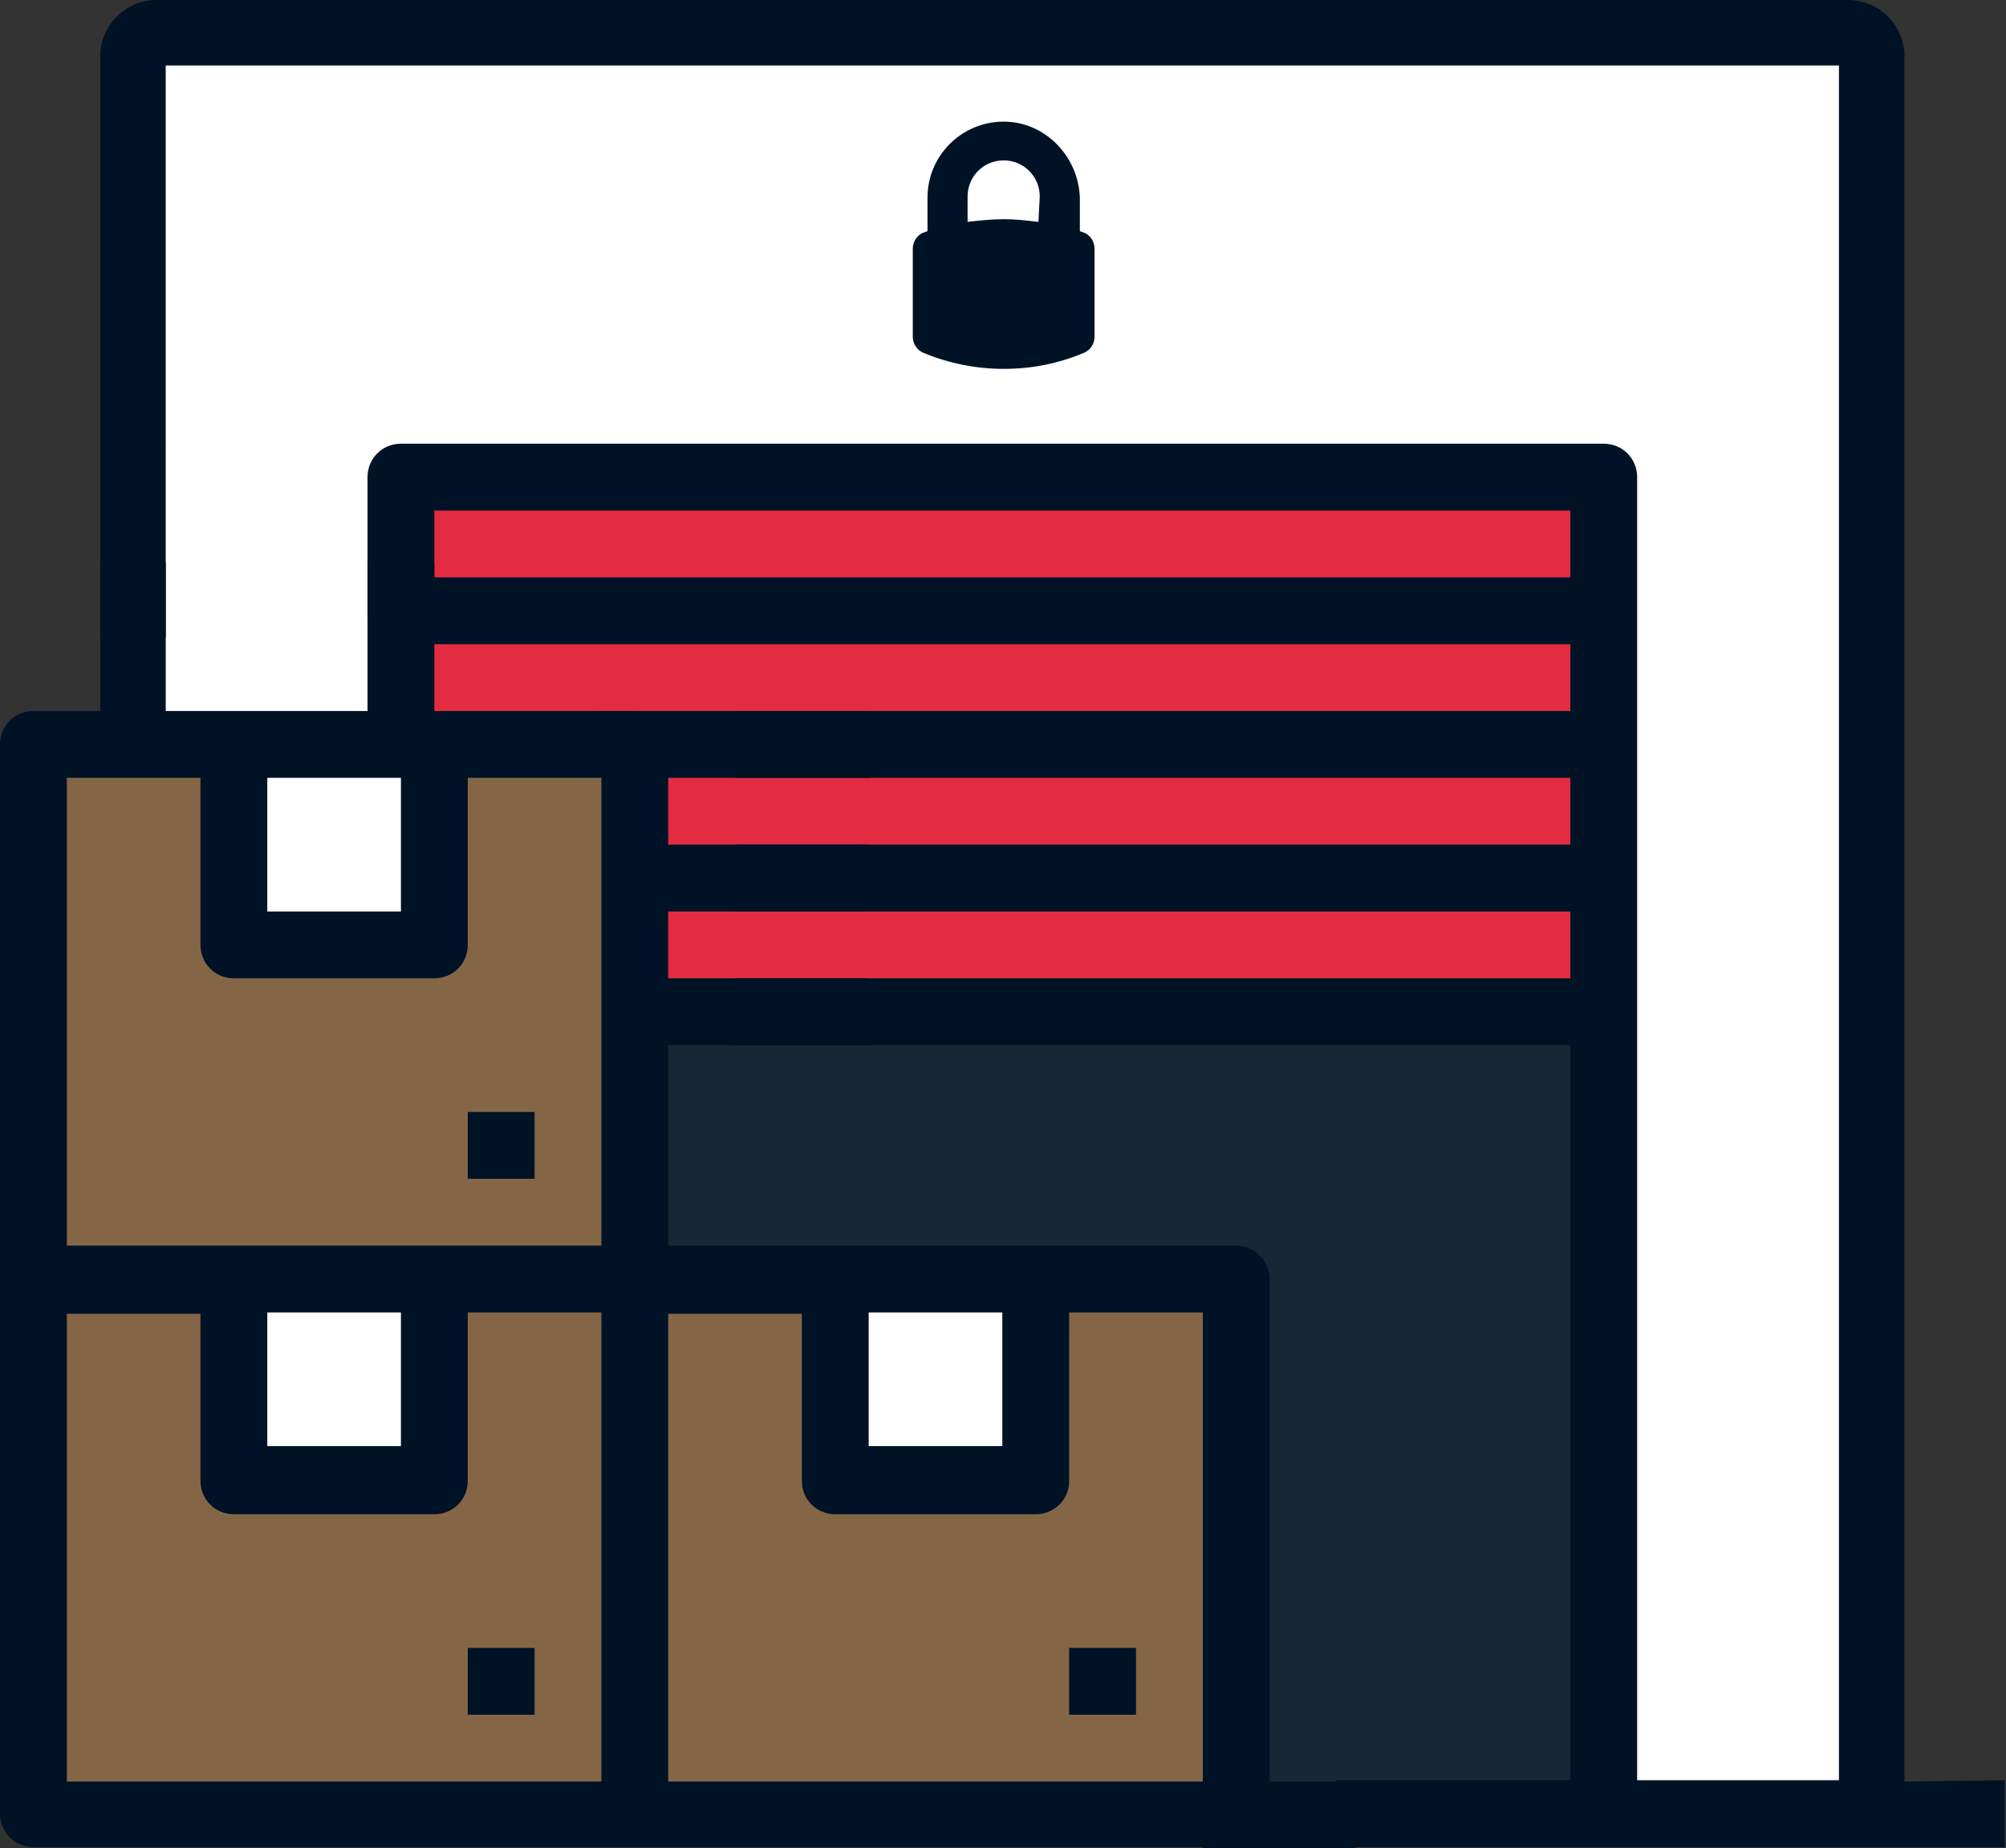 <?xml version="1.0" encoding="utf-8"?>
<!-- Generator: Adobe Illustrator 24.3.0, SVG Export Plug-In . SVG Version: 6.00 Build 0)  -->
<svg version="1.1" id="Layer_1" xmlns="http://www.w3.org/2000/svg" xmlns:xlink="http://www.w3.org/1999/xlink" x="0px" y="0px"
	 viewBox="0 0 150.1 138.3" style="enable-background:new 0 0 150.1 138.3;" xml:space="preserve">
<rect x="0" y="0" width="150.1" height="138.3" fill="#333333" stroke="none"/>
<style type="text/css">
	.st0{fill:#FFFFFF;}
	.st1{fill:#E32C42;}
	.st2{fill:#001226;}
	.st3{fill:#846646;}
	.st4{fill:#172735;}
</style>
<rect id="Rectangle_19" x="9.7" y="3.3" class="st0" width="129.7" height="131.6"/>
<rect id="Rectangle_20" x="30" y="35.6" class="st1" width="88.5" height="97.7"/>
<rect id="Rectangle_21" x="27.5" y="42.1" class="st2" width="5" height="12.8"/>
<rect id="Rectangle_22" x="44.4" y="53.2" class="st2" width="20.7" height="5"/>
<rect id="Rectangle_23" x="46.2" y="63.2" class="st2" width="18.8" height="5"/>
<rect id="Rectangle_24" x="7.5" y="42.1" class="st2" width="4.9" height="12.8"/>
<g id="Group_18" transform="translate(3.476 56.739)">
	<rect id="Rectangle_25" x="0" y="0" class="st3" width="42.7" height="37.4"/>
</g>
<g id="Group_20" transform="translate(3.476 56.739)">
	<g id="Group_19">
		<rect id="Rectangle_26" x="0" y="0" class="st3" width="42.7" height="37.4"/>
	</g>
	<path id="Path_45" class="st0" d="M15,0.3h13.2v12.1H15V0.3z"/>
</g>
<g id="Group_22" transform="translate(3.476 97.062)">
	<g id="Group_21">
		<rect id="Rectangle_28" x="0" y="0" class="st3" width="42.7" height="37.4"/>
	</g>
	<path id="Path_46" class="st0" d="M15,0.3h13.2v12.1H15V0.3z"/>
</g>
<g id="Group_24" transform="translate(48.654 97.062)">
	<g id="Group_23">
		<rect id="Rectangle_30" x="0" y="0" class="st3" width="42.7" height="37.4"/>
	</g>
	<path id="Path_47" class="st0" d="M15,0.3h13.2v12.1H15V0.3z"/>
</g>
<path id="Path_38" class="st4" d="M49.2,95.7v-20h69.9v58.8H92.1V95.7L49.2,95.7z"/>
<g id="Group_25" transform="translate(0)">
	<rect id="Rectangle_32" x="35" y="123.3" class="st2" width="5" height="5"/>
	<path id="Path_39" class="st2" d="M92.5,93.2H50V55.7c0-1.4-1.1-2.5-2.5-2.5h-45c-1.4,0-2.5,1.1-2.5,2.5v80c0,1.4,1.1,2.5,2.5,2.5
		h90c1.4,0,2.5-1.1,2.5-2.5v-40C95,94.4,93.9,93.2,92.5,93.2C92.5,93.2,92.5,93.2,92.5,93.2z M20,58.2h10v10H20V58.2z M45,133.3H5
		v-35h10v12.5c0,1.4,1.1,2.5,2.5,2.5h15c1.4,0,2.5-1.1,2.5-2.5V98.2h10L45,133.3z M20,108.2v-10h10v10H20z M45,93.2H5v-35h10v12.5
		c0,1.4,1.1,2.5,2.5,2.5h15c1.4,0,2.5-1.1,2.5-2.5V58.2h10L45,93.2z M65,98.2h10v10H65V98.2z M90,133.3H50v-35h10v12.5
		c0,1.4,1.1,2.5,2.5,2.5h15c1.4,0,2.5-1.1,2.5-2.5V98.2h10L90,133.3z"/>
	<rect id="Rectangle_33" x="80" y="123.3" class="st2" width="5" height="5"/>
	<rect id="Rectangle_34" x="35" y="83.2" class="st2" width="5" height="5"/>
	<path id="Path_40" class="st2" d="M142.5,133.3V4.2c0-2.3-1.9-4.2-4.2-4.2H11.7C9.4,0,7.5,1.9,7.5,4.2c0,0,0,0,0,0v43.5h4.9V4.9
		h125.2v128.3h-15.1V35.7c0-1.4-1.1-2.5-2.5-2.5H30c-1.4,0-2.5,1.1-2.5,2.5v10c0,1.4,1.1,2.5,2.5,2.5h87.5v5H55v5h62.5v5H55v5h62.5
		v5H55v5h62.5v55H100v5h50v-5L142.5,133.3z M32.5,43.2v-5h85v5H32.5z"/>
	<path id="Path_41" class="st2" d="M75.1,9.1c-3.1,0-5.7,2.5-5.7,5.7v2.5l0,0l0,0c-0.1,0-0.2,0.1-0.3,0.1c-0.5,0.2-0.8,0.7-0.8,1.2
		v6.6c0,0.5,0.3,1,0.8,1.2c1.9,0.8,4,1.2,6,1.2c2.1,0,4.1-0.4,6-1.2c0.5-0.2,0.8-0.7,0.8-1.2v-6.6c0-0.5-0.3-1-0.8-1.2
		c-0.1,0-0.2-0.1-0.3-0.1l0,0h0v-2.5C80.7,11.7,78.2,9.1,75.1,9.1z M77.7,16.6c-0.9-0.1-1.7-0.2-2.6-0.2c-0.9,0-1.8,0.1-2.7,0.2
		v-1.9c0-1.5,1.2-2.7,2.7-2.7c1.5,0,2.7,1.2,2.7,2.7L77.7,16.6z"/>
</g>
<rect id="Rectangle_35" x="46.2" y="73.2" class="st2" width="18.8" height="5"/>
<rect id="Rectangle_36" x="90" y="133.3" class="st2" width="11.5" height="5"/>
</svg>
